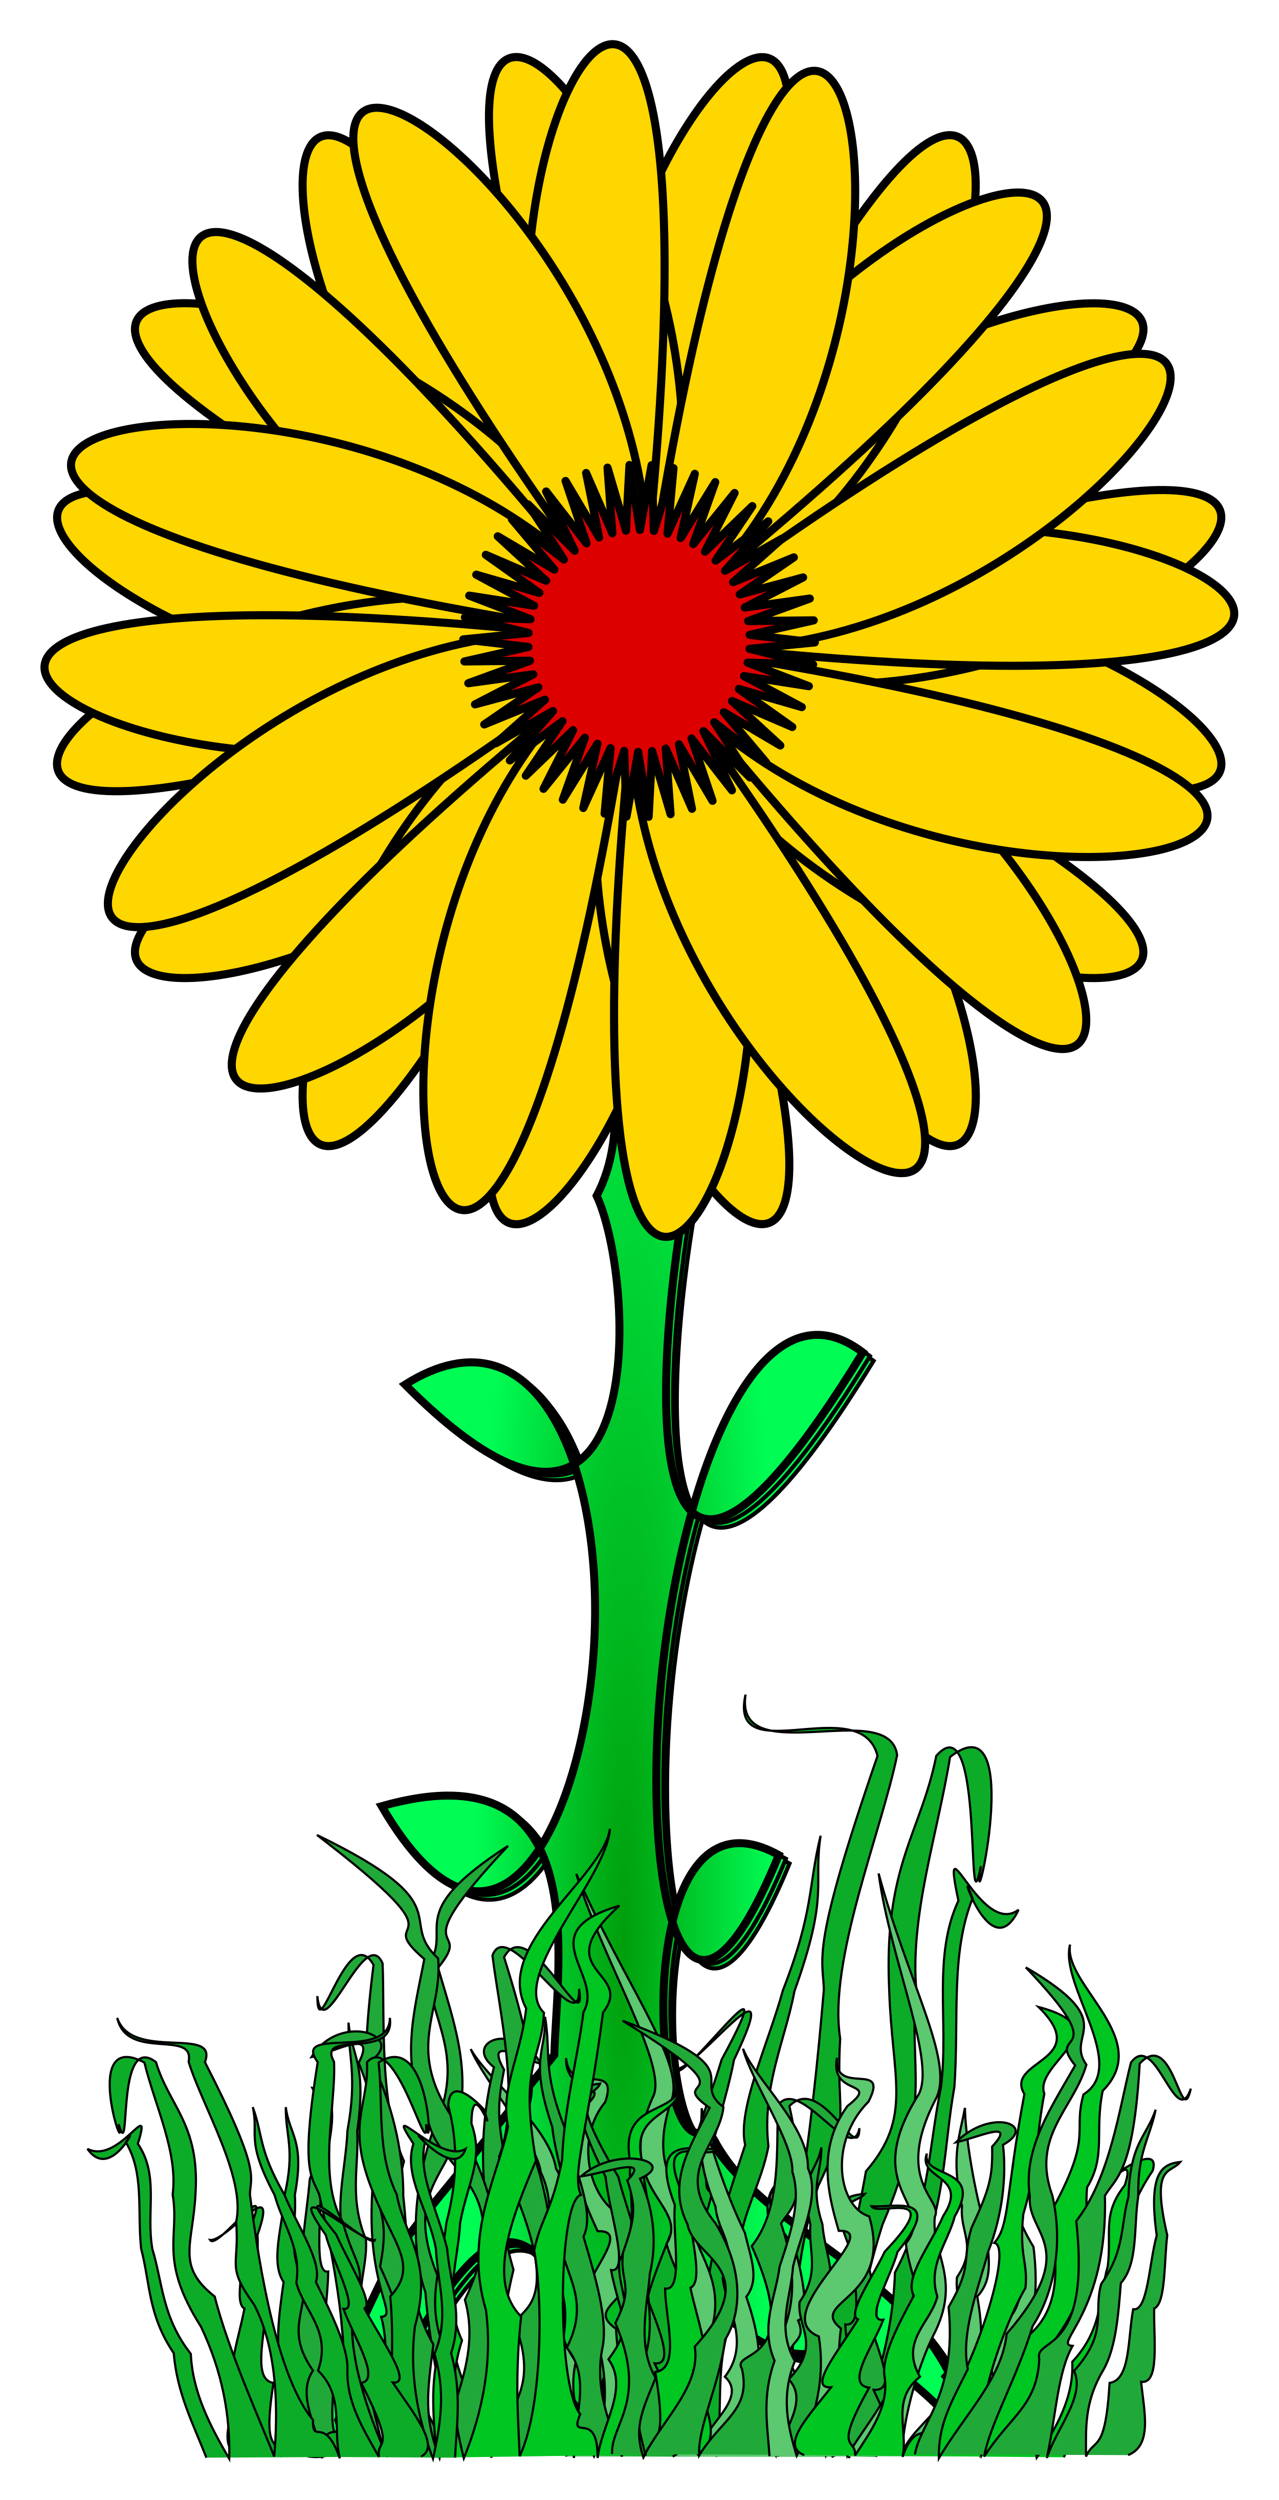 <?xml version="1.0" encoding="UTF-8"?>
<svg width="317.46" height="620" version="1.1" viewBox="0 0 3.527 6.889" xmlns="http://www.w3.org/2000/svg" xmlns:xlink="http://www.w3.org/1999/xlink">
<defs>
<linearGradient id="b">
<stop stop-color="#009e0b" offset="0"/>
<stop stop-color="#00fd54" offset="1"/>
</linearGradient>
<radialGradient id="e" cx="1.468" cy="5.174" r="1.391" gradientTransform="matrix(.505 .006 -.03 4.035 3.222 -12.727)" gradientUnits="userSpaceOnUse" xlink:href="#b"/>
<radialGradient id="g" cx="1.468" cy="5.174" r="1.391" gradientTransform="matrix(.505 .006 -.03 4.035 3.205 -12.749)" gradientUnits="userSpaceOnUse" xlink:href="#b"/>
<radialGradient id="f" cx="1.468" cy="5.174" r="1.391" gradientTransform="matrix(.505 .006 -.03 4.035 3.172 -12.766)" gradientUnits="userSpaceOnUse" xlink:href="#b"/>
</defs>
<g transform="translate(-.942 -3.712)">
<g transform="matrix(.593 0 0 .594 .433 4.253)">
<g fill-rule="evenodd" stroke="#000">
<path d="m3.158 2.708c0.217 0.387 0.835 1.381 0.525 1.968 0.185 0.395 0.254 2.028-0.891 0.876 0.627-0.394 0.93 0.411 0.878 1.225-0.052 0.814-0.458 1.635-0.987 0.731 0.988-0.279 0.816 0.704 0.803 1.154-1.025 1.277-0.547 0.584-1.183 1.821 0.445 0.051 0.757-1.369 1.16-0.83 0.184 0.333-0.147 0.445 0.235 0.744-0.042-0.297 0.315-0.785 0.544-0.559 0.564 0.516 0.461-0.18 1.176 0.606-0.114-0.763-0.944-0.9-1.231-1.431-0.254 0.17-0.363-1.672 0.343-1.278-0.442 1.075-0.635 0.168-0.55-0.777s0.448-1.93 0.941-1.555c-1.161 1.89-0.941-0.194-0.801-0.851-0.026-1.294-0.781-1.676-0.962-1.843z" fill="url(#e)" stroke-width=".019"/>
<path d="m3.141 2.686c0.217 0.387 0.835 1.381 0.525 1.968 0.185 0.395 0.254 2.028-0.891 0.876 0.627-0.394 0.93 0.411 0.878 1.225-0.052 0.814-0.458 1.635-0.987 0.731 0.988-0.279 0.816 0.704 0.803 1.154-1.025 1.277-0.547 0.584-1.183 1.821 0.445 0.051 0.757-1.369 1.16-0.83 0.184 0.333-0.147 0.445 0.235 0.744-0.042-0.297 0.315-0.785 0.544-0.559 0.564 0.516 0.461-0.18 1.176 0.606-0.114-0.763-0.944-0.899-1.231-1.431-0.254 0.17-0.363-1.672 0.343-1.278-0.442 1.075-0.635 0.168-0.55-0.777s0.448-1.93 0.941-1.555c-1.161 1.89-0.941-0.194-0.801-0.851-0.026-1.294-0.781-1.676-0.962-1.843z" fill="url(#g)" stroke-width=".019"/>
<path d="m3.108 2.669c0.217 0.387 0.835 1.381 0.525 1.968 0.185 0.395 0.254 2.028-0.891 0.876 0.627-0.394 0.93 0.411 0.878 1.225-0.052 0.814-0.458 1.635-0.987 0.731 0.988-0.279 0.816 0.704 0.803 1.154-1.025 1.277-0.547 0.584-1.183 1.821 0.445 0.051 0.757-1.369 1.16-0.83 0.184 0.333-0.147 0.445 0.235 0.744-0.042-0.297 0.315-0.785 0.544-0.559 0.564 0.516 0.461-0.18 1.176 0.606-0.114-0.763-0.944-0.899-1.231-1.431-0.254 0.17-0.363-1.672 0.343-1.278-0.442 1.075-0.635 0.168-0.55-0.777s0.448-1.93 0.941-1.555c-1.161 1.89-0.941-0.194-0.801-0.851-0.026-1.294-0.781-1.676-0.962-1.843z" fill="url(#f)" stroke-width=".037"/>
</g>
<g transform="matrix(.488 0 0 .488 -.507 -.053)">
<g id="c" transform="translate(.886 .453)">
<path id="a" d="m8 3.851c4.063-10.176-2.005-3.907 0.011 0.043" fill="#fed600" fill-rule="evenodd" stroke="#000" stroke-width=".077"/>
<use transform="matrix(0 1 -1 0 11.884 -4.123)" width="100%" height="100%" xlink:href="#a"/>
<use transform="matrix(0 -1 1 0 4.123 11.884)" width="100%" height="100%" xlink:href="#a"/>
<use transform="matrix(-1 0 0 -1 16.006 7.761)" width="100%" height="100%" xlink:href="#a"/>
<use transform="matrix(-.707 .707 -.707 -.707 16.406 .965)" width="100%" height="100%" xlink:href="#a"/>
<use transform="matrix(.707 .707 -.707 .707 5.088 -4.522)" width="100%" height="100%" xlink:href="#a"/>
<use transform="matrix(.707 -.707 .707 .707 -.4 6.796)" width="100%" height="100%" xlink:href="#a"/>
<use transform="matrix(-.707 -.707 .707 -.707 10.918 12.283)" width="100%" height="100%" xlink:href="#a"/>
</g>
<use id="d" transform="matrix(0 -1 -1 0 13.222 13.222)" width="100%" height="100%" xlink:href="#c"/>
<use transform="matrix(.966 -.259 .259 .966 -.819 2.448)" width="100%" height="100%" xlink:href="#c"/>
<use transform="matrix(.966 -.259 .259 .966 -.819 2.448)" width="100%" height="100%" xlink:href="#d"/>
<path d="m9.945 5.634-0.444-0.441 0.272 0.563-0.385-0.493 0.2 0.593-0.32-0.537 0.124 0.613-0.25-0.573 0.046 0.624-0.176-0.6-0.033 0.625-0.1-0.618-0.111 0.616-0.022-0.625-0.187 0.597 0.057-0.623-0.26 0.569 0.135-0.611-0.33 0.532 0.21-0.589-0.394 0.486 0.282-0.558-0.451 0.433 0.35-0.518-0.502 0.373 0.412-0.47-0.545 0.307 0.468-0.415-0.579 0.236 0.516-0.353-0.604 0.162 0.556-0.286-0.62 0.085 0.588-0.214-0.625 0.007 0.61-0.138-0.621-0.072 0.623-0.061-0.607-0.149 0.625 0.018-0.584-0.224 0.618 0.096-0.551-0.295 0.601 0.173-0.51-0.362 0.575 0.247-0.461-0.423 0.539 0.317-0.404-0.478 0.495 0.382-0.341-0.525 0.444 0.441-0.272-0.563 0.385 0.493-0.2-0.593 0.32 0.537-0.124-0.613 0.25 0.573-0.046-0.624 0.176 0.6 0.033-0.625 0.1 0.618 0.111-0.616 0.022 0.625 0.187-0.597-0.057 0.623 0.26-0.569-0.135 0.611 0.33-0.532-0.21 0.589 0.394-0.486-0.282 0.558 0.451-0.433-0.35 0.518 0.502-0.373-0.412 0.47 0.545-0.307-0.468 0.415 0.579-0.236-0.516 0.353 0.604-0.162-0.556 0.286 0.62-0.085-0.588 0.214 0.625-0.007-0.61 0.138 0.621 0.072-0.623 0.061 0.607 0.149-0.625-0.018 0.584 0.224-0.618-0.096 0.551 0.295-0.601-0.173 0.51 0.362-0.575-0.247 0.461 0.423-0.539-0.317 0.404 0.478-0.495-0.382z" color="black" fill="#d00" fill-rule="evenodd" stroke="#000" stroke-linecap="round" stroke-linejoin="round" stroke-width=".077"/>
</g>
</g>
<g transform="translate(-.028 -.033)" fill-rule="evenodd" stroke="#000" stroke-width=".006">
<path d="m3.386 10.516c0.043-0.162 0.097-0.313 0.108-0.51 0.085-0.185 0.078-0.342 0.108-0.51 0.013-0.189-0.011-0.367 0.05-0.519-0.05-0.135 0.046 0.202 0.127 0.031-0.105 0.079-0.217-0.267-0.166-0.025-0.072 0.155-0.026 0.331-0.048 0.514-0.035 0.169-0.032 0.334-0.127 0.511-0.006 0.188-0.064 0.351-0.127 0.511-0.004-0.21 0.023-0.425 0.093-0.644 0.141-0.33 0.07-0.438 0.093-0.644-0.018-0.207 0.058-0.429 0.093-0.644 0.216-0.168 0.054 0.516 0.085 0.301-0.043 0.214 0.012-0.458-0.123-0.304-0.043 0.214-0.145 0.302-0.13 0.642 0.008 0.251 0.066 0.352-0.064 0.503-0.045 0.262-0.155 0.62-0.197 0.78-0.012-0.201-0.014-0.512 0.066-0.741 0.094-0.194 0.047-0.185 0.06-0.405-0.034-0.214 0.113-0.567 0.157-0.781-0.021-0.162-0.45 0.047-0.418-0.167-0.049 0.215 0.318-0.013 0.364 0.169-0.185 0.535-0.151 0.553-0.148 0.644-0.018 0.207-0.075 0.867-0.209 1.101 0.002 0.128-0.037-0.031-0.088 0.187 0.024-0.143-0.015-0.303 0.072-0.428-0.045-0.191 0.046-0.287 0.072-0.428-0.018-0.166 0.045-0.287 0.072-0.428 0.097-0.27 0.051-0.29 0.072-0.428-0.035 0.142-0.018 0.206-0.104 0.426-0.04 0.146-0.127 0.329-0.104 0.426-0.053 0.16-0.106 0.32-0.104 0.426 0.004 0.161-0.053 0.292-0.104 0.426 0.009-0.097-0.062-9e-3 0.059-0.362-0.066-0.014 0.024-0.222 0.059-0.362-0.055 0.013 0.036-0.234 0.059-0.362 0.153-0.32-0.109 0.036-0.162 0.025 0.01 0.061 0.32-0.38 0.128-0.026-0.04 0.134-0.124 0.335-0.094 0.361-0.055 0.152-0.163 0.372-0.094 0.361-0.066 0.146-0.159 0.312-0.094 0.361" fill="#0dac28"/>
<path d="m2.532 10.515c-0.019-0.083-0.05-0.162-0.031-0.263-0.057-0.094-0.026-0.174-0.031-0.26 0.016-0.096 0.029-0.183-0.009-0.261-0.008-0.077-0.158-0.254-0.193-0.339 0.046 0.083 0.218 0.214 0.235 0.329 0.049 0.079 0.011 0.178 0.005 0.271 0.009 0.086-0.018 0.17 0.05 0.261-0.022 0.096 0.011 0.179 0.05 0.261 0.036-0.107 0.042-0.217 0.005-0.329-0.157-0.059 0.136-0.297 0.005-0.291-0.041-0.09-0.102-0.223-0.035-0.344 0.083-0.074-0.054-0.024-0.052-0.133 0.01 0.109 0.148 0.005 0.108 0.121-0.092 0.111-0.035 0.29 0.056 0.316 0.107 0.232-0.134 0.233-0.026 0.309 0.005 0.134 0.06 0.268 0.077 0.35 0.043-0.103 0.132-0.214 0.086-0.33 0.1-0.049 0.014-0.124-0.024-0.254 0.067-0.109-0.152-0.146-0.038-0.404 0.046-0.082-0.136-0.371-0.211-0.616 0.132 0.301 0.294 0.512 0.265 0.617-0.083 0.233 0.068 0.282 0.051 0.329 0.006 0.101 0.106 0.172 0.051 0.329-0.022 0.065-0.048 0.217-0.03 0.329-0.002-0.073 0.143-0.154 0.073-0.218 0.075-0.097-0.001-0.201-0.006-0.273 0.044-0.085-0.014-0.124-0.02-0.196-0.057-0.138-0.038-0.201-0.038-0.271 0.013 0.072 0.064 0.231 0.119 0.343 0.018 0.075 0.041 0.128 0.004 0.177 0.029 0.082 0.045 0.168 0.028 0.222-0.029 0.082 0.022 0.145 0.053 0.213 0.005-0.049 0.07 0.033 0.002-0.147 0.069-0.007-0.055-0.066-0.011-0.222 0.053 0.006 0.048-0.091 0.044-0.156-0.106-0.163-0.043-0.239 0.013-0.244-0.019 0.031-0.136 0.017 0.004 0.197 0.02 0.069 0.045 0.188 0.01 0.202 0.033 0.077-0.068 0.047 6.67e-5 0.16 0.045 0.075 0.166 0.191 0.092 0.216" fill="#5cc86f"/>
<path d="m2.393 10.506c0.004-0.113-0.081-0.204-0.007-0.506-0.044-0.148-0.009-0.154-0.017-0.272-0.026-0.132-0.03-0.173-0.009-0.279-0.054-0.097 0.046-0.03 0.103-0.016-0.078-0.123-0.218-0.059-0.131 0.009-0.028 0.109-0.039 0.24-0.022 0.367 0.005 0.118 0.03 0.278-0.013 0.402 0.031 0.131 0.048 0.195 0.028 0.307-0.044-0.147-0.128-0.274-0.114-0.428-0.157-0.301 0.003-0.34 0.016-0.472 0.047-0.164-0.007-0.305-0.049-0.45 0.107-0.13-0.113-0.01 0.193-0.336-0.3 0.194-0.144 0.227-0.224 0.334 0.009 0.15 0.112 0.246 0.018 0.448-0.069 0.197-0.053 0.361-0.022 0.448 0.014 0.183 0.061 0.336 0.058 0.448-0.049-0.14-0.116-0.175-0.095-0.335 0.027-0.077-0.142-0.007-0.022-0.474-0.069-0.15-0.053-0.395-0.059-0.545-0.049-0.113-0.164 0.24-0.18 0.09 0.001 0.15 0.083-0.212 0.155-0.086-0.047 0.374-0.001 0.391 0.019 0.454-0.078 0.403 0.06 0.512 0.002 0.516 0.026 0.089 0.005 0.232 0.006 0.385-0.008-0.1-0.071-0.212-0.024-0.299-0.074-0.133-0.018-0.2-0.024-0.299-0.047-0.116-0.019-0.2-0.024-0.299 0.027-0.189-0.015-0.203-0.024-0.299-7.401e-4 0.099 0.025 0.144-0.003 0.298-0.004 0.102-0.04 0.23-0.003 0.298-0.012 0.112-0.024 0.224-0.003 0.298 0.034 0.112 0.013 0.204-0.003 0.298-0.011-0.068-0.052-0.006-0.022-0.253-0.056-0.009-0.023-0.155-0.022-0.253-0.042 0.009-0.016-0.164-0.022-0.253 0.063-0.224 0.024-0.245-0.022-0.253 0.02 0.042 0.082 5e-3 -0.007 0.252-0.007 0.094-0.036 0.234-0.007 0.252-0.016 0.106-0.061 0.26-0.007 0.252-0.026 0.102-0.069 0.218-0.007 0.252" fill="#20a938"/>
<path d="m2.093 10.506c-0.023-0.116 0.067-0.208-0.075-0.515 0.03-0.151-0.015-0.157-0.024-0.277 0.011-0.134 0.008-0.176-0.035-0.284 0.051-0.099-0.063-0.03-0.13-0.016 0.076-0.125 0.262-0.06 0.165 9e-3 0.053 0.111 0.089 0.244 0.088 0.374 0.014 0.121 0.009 0.283 0.083 0.409-0.017 0.134-0.027 0.199 0.017 0.313 0.03-0.15 0.114-0.28 0.07-0.436 0.145-0.307-0.06-0.346-0.098-0.481-0.086-0.167-0.042-0.311-0.014-0.458-0.155-0.133 0.138-0.01-0.296-0.342 0.406 0.197 0.217 0.231 0.334 0.34 0.014 0.153-0.098 0.25 0.052 0.457 0.119 0.2 0.126 0.368 0.102 0.457 0.013 0.187-0.02 0.342 0.003 0.457 0.037-0.143 0.115-0.178 0.063-0.341-0.046-0.079 0.175-0.008-0.052-0.483 0.061-0.152 4.156e-4 -0.403-0.018-0.555 0.042-0.115 0.244 0.244 0.239 0.092 0.023 0.153-0.139-0.216-0.207-0.087 0.121 0.381 0.067 0.398 0.052 0.463 0.164 0.411 0.01 0.521 0.084 0.525-0.018 0.091 0.032 0.236 0.057 0.392-0.006-0.102 0.053-0.215-0.02-0.304 0.069-0.136-0.011-0.204-0.02-0.304 0.039-0.118-0.01-0.204-0.02-0.304-0.065-0.192-0.016-0.206-0.02-0.304 0.017 0.101-0.008 0.146 0.053 0.303 0.022 0.104 0.088 0.234 0.053 0.303 0.034 0.114 0.067 0.228 0.053 0.303-0.024 0.114 0.017 0.208 0.053 0.303 0.003-0.069 0.064-0.006-0.015-0.257 0.068-0.01 0.003-0.158-0.015-0.257 0.054 0.009-0.007-0.167-0.015-0.257-0.115-0.228-0.071-0.25-0.015-0.257-0.018 0.043-0.101 0.005 0.05 0.257 0.024 0.096 0.084 0.238 0.05 0.257 0.037 0.108 0.119 0.265 0.05 0.257 0.049 0.104 0.123 0.222 0.05 0.257" fill="#20a938"/>
<path d="m2.173 10.518c-0.005-0.103-0.022-0.199 0.014-0.324-0.041-0.117 0.003-0.217 0.014-0.324 0.032-0.12 0.031-0.226 0.005-0.322 0.005-0.095 0.099 0.011 0.099 0.011 0.032 0.104-0.033-0.105-0.035 0.038 0.035 0.099-0.009 0.157-0.031 0.273-0.006 0.108-0.047 0.212 0.005 0.325-0.039 0.119-0.02 0.223 0.005 0.325 0.054-0.134 0.079-0.27 0.061-0.409-0.063-0.209 0.035-0.374 0.061-0.505-0.022-0.106 0.034-0.189 0.05-0.326-0.093-0.176 0.211-0.359 0.231-0.495-0.008 0.136-0.281 0.409-0.182 0.507-0.007 0.136-0.069 0.134-0.022 0.407-0.068 0.16-0.136 0.334-0.041 0.43-0.018 0.167-0.008 0.283-0.004 0.385 0.061-0.128 0.066-0.422 0.04-0.567 0.019-0.091 0.048-0.104 0.077-0.249 0.006-0.15 0.042-0.274 0.059-0.408 0.06-0.103-0.153-0.219 0.099-0.293-0.205 0.184 0.044 0.179-0.045 0.294-0.045 0.34-0.087 0.445-0.061 0.503-0.063 0.013-0.069 0.523-0.002 0.604-0.033 0.081 0.049-0.018 0.048 0.121 0.01-0.091 0.088-0.192 0.03-0.272 0.092-0.121 0.022-0.182 0.03-0.272 0.058-0.105 0.023-0.182 0.03-0.272-0.033-0.171 0.126-0.125 0.138-0.212 9.2e-4 0.09-0.14 0.071-0.105 0.211 0.005 0.093 0.049 0.209 0.003 0.27 0.015 0.102 0.03 0.203 0.003 0.27-0.043 0.102-0.017 0.185 0.003 0.27 0.014-0.061 0.065-0.006 0.027-0.23 0.07-0.009 0.029-0.141 0.027-0.23 0.052 0.008 0.02-0.149 0.027-0.23-0.078-0.203 0.06-0.148 0.116-0.155-0.025 0.039-0.191-0.07-0.081 0.154 0.009 0.085 0.045 0.213 0.008 0.229 0.02 0.096 0.075 0.236 0.008 0.229 0.032 0.093 0.086 0.198 0.008 0.229" fill="#00c622"/>
<path d="m2.225 10.518c0.004-0.092 0.019-0.177-0.011-0.288 0.034-0.104-0.003-0.193-0.011-0.288-0.027-0.107-0.082-0.207-0.061-0.293-0.068-0.076 0.079 0.114 0.112 0.018-0.072 0.045-0.234-0.151-0.144-0.014-0.029 0.088 0.044 0.187 0.062 0.29 0.005 0.096 0.039 0.188-0.004 0.289 0.032 0.106 0.016 0.198-0.004 0.289-0.045-0.119-0.065-0.24-0.05-0.364 0.052-0.186-0.029-0.247-0.05-0.364-0.056-0.117-0.037-0.242-0.05-0.364 0.147-0.095 0.148 0.291 0.131 0.17 0.007 0.121-0.081-0.258-0.163-0.171 0.006 0.121-0.061 0.171 0.018 0.362 0.057 0.142 0.125 0.199 0.046 0.284 0.015 0.148-0.006 0.35-0.009 0.441-0.05-0.114-0.114-0.289-0.092-0.418 0.04-0.11 0.003-0.104-0.03-0.229-0.071-0.121-0.018-0.32-0.024-0.441-0.05-0.091 0.17-3.33e-4 0.154-0.121 0.001 0.121-0.273 0.02-0.199 0.122-0.048 0.302-0.017 0.313 0.004 0.364 0.026 0.117 0.109 0.49 0.044 0.622 0.027 0.072-0.037-0.017-0.036 0.106-0.008-0.081-0.073-0.171-0.025-0.242-0.076-0.108-0.018-0.162-0.025-0.242-0.048-0.094-0.019-0.162-0.025-0.242 0.028-0.152-0.015-0.164-0.025-0.242-7.668e-4 0.08 0.026 0.116-0.003 0.241-0.005 0.083-0.041 0.186-0.003 0.241-0.013 0.091-0.025 0.181-0.003 0.241 0.035 0.091 0.014 0.165-0.003 0.241-0.011-0.055-0.053-0.005-0.022-0.204-0.058-0.008-0.024-0.125-0.022-0.204-0.043 0.007-0.017-0.132-0.022-0.204 0.064-0.181-0.084 0.02-0.131 0.014 0.02 0.034 0.192-0.215 0.102-0.015-0.007 0.076-0.037 0.189-0.007 0.204-0.016 0.086-0.062 0.21-0.007 0.204-0.026 0.083-0.071 0.176-0.007 0.204" fill="#0dac28"/>
<path d="m1.539 10.518c-0.036-0.092-0.081-0.177-0.09-0.288-0.071-0.104-0.065-0.193-0.09-0.288-0.011-0.107 0.009-0.207-0.042-0.293 0.042-0.076-0.039 0.114-0.106 0.018 0.088 0.045 0.181-0.151 0.139-0.014 0.06 0.088 0.022 0.187 0.04 0.29 0.029 0.096 0.027 0.188 0.106 0.289 0.005 0.106 0.053 0.198 0.106 0.289 0.003-0.119-0.019-0.24-0.078-0.364-0.118-0.186-0.058-0.247-0.078-0.364 0.015-0.117-0.048-0.242-0.078-0.364-0.18-0.095-0.046 0.291-0.071 0.17 0.036 0.121-0.01-0.258 0.103-0.171 0.036 0.121 0.121 0.171 0.109 0.362-0.007 0.142-0.055 0.199 0.053 0.284 0.037 0.148 0.129 0.35 0.164 0.441 0.01-0.114 0.012-0.289-0.055-0.418-0.079-0.11-0.04-0.104-0.05-0.229 0.028-0.121-0.094-0.32-0.131-0.441 0.018-0.091-0.17-3.33e-4 -0.197-0.121 0.041 0.121 0.28 0.02 0.242 0.122 0.155 0.302 0.126 0.313 0.124 0.364 0.015 0.117 0.063 0.49 0.174 0.622-0.002 0.072 0.031-0.017 0.074 0.106-0.02-0.081 0.013-0.171-0.06-0.242 0.038-0.108-0.038-0.162-0.06-0.242 0.015-0.094-0.038-0.162-0.06-0.242-0.081-0.152-0.043-0.164-0.06-0.242 0.029 0.08 0.015 0.116 0.087 0.241 0.034 0.083 0.106 0.186 0.087 0.241 0.045 0.091 0.089 0.181 0.087 0.241-0.003 0.091 0.044 0.165 0.087 0.241-0.008-0.055 0.052-0.005-0.049-0.204 0.055-0.008-0.02-0.125-0.049-0.204 0.046 0.007-0.03-0.132-0.049-0.204-0.128-0.181 0.091 0.02 0.136 0.014-0.008 0.034-0.268-0.215-0.107-0.015 0.034 0.076 0.104 0.189 0.078 0.204 0.046 0.086 0.136 0.21 0.078 0.204 0.056 0.083 0.133 0.176 0.078 0.204" fill="#0dac28"/>
<path d="m2.658 10.508c-0.005-0.081 0.101-0.146 0.009-0.361 0.054-0.106 0.011-0.11 0.021-0.194 0.033-0.094 0.037-0.124 0.012-0.199 0.067-0.069-0.058-0.021-0.128-0.011 0.097-0.087 0.272-0.042 0.163 0.006 0.035 0.077 0.049 0.171 0.027 0.262-0.006 0.084-0.037 0.198 0.016 0.287-0.039 0.094-0.06 0.139-0.034 0.219 0.054-0.105 0.159-0.196 0.142-0.305 0.195-0.215-0.004-0.242-0.02-0.337-0.059-0.117 0.009-0.218 0.061-0.321-0.133-0.093 0.14-0.007-0.24-0.24 0.373 0.138 0.179 0.162 0.278 0.238-0.011 0.107-0.139 0.175-0.022 0.32 0.086 0.14 0.066 0.258 0.027 0.32-0.018 0.131-0.076 0.24-0.072 0.32 0.061-0.1 0.144-0.125 0.118-0.239-0.033-0.055 0.176-0.005 0.027-0.338 0.086-0.107 0.066-0.282 0.073-0.389 0.06-0.081 0.204 0.171 0.224 0.064-0.002 0.107-0.103-0.152-0.193-0.061 0.058 0.267 0.002 0.279-0.023 0.324 0.097 0.288-0.075 0.365-0.002 0.368-0.033 0.064-0.007 0.166-0.007 0.274 0.01-0.071 0.088-0.151 0.03-0.213 0.092-0.095 0.022-0.143 0.03-0.213 0.058-0.083 0.023-0.143 0.03-0.213-0.033-0.135 0.018-0.145 0.03-0.213 9.267e-4 0.071-0.032 0.103 0.003 0.212 0.005 0.073 0.049 0.164 0.003 0.212 0.015 0.08 0.03 0.16 0.003 0.212-0.043 0.08-0.017 0.146 0.003 0.212 0.014-0.048 0.065-0.004 0.027-0.18 0.07-0.007 0.029-0.11 0.027-0.18 0.052 0.006 0.02-0.117 0.027-0.18-0.078-0.16-0.03-0.175 0.027-0.18-0.025 0.03-0.101 0.004 0.008 0.18 0.009 0.067 0.045 0.167 0.008 0.18 0.02 0.076 0.075 0.185 0.008 0.18 0.032 0.073 0.086 0.156 0.008 0.18" fill="#20a938"/>
<path d="m3.092 10.514c-0.005-0.083-0.022-0.162 0.014-0.263-0.041-0.094 0.003-0.174 0.014-0.26 0.032-0.096 0.06-0.183 0.035-0.261 0.005-0.077-0.115-0.254-0.136-0.339 0.032 0.083 0.182 0.214 0.179 0.329 0.035 0.079-0.019 0.178-0.041 0.271-0.006 0.086-0.047 0.17 0.005 0.261-0.039 0.096-0.02 0.179 0.005 0.261 0.054-0.107 0.079-0.217 0.061-0.329-0.147-0.059 0.187-0.297 0.055-0.291-0.026-0.09-0.064-0.223 0.024-0.344 0.095-0.074-0.05-0.024-0.029-0.133-0.008 0.109 0.147 0.005 0.087 0.121-0.111 0.111-0.084 0.29 0.002 0.316 0.068 0.232-0.173 0.233-0.078 0.309-0.018 0.134 0.014 0.268 0.018 0.35 0.061-0.103 0.168-0.214 0.142-0.33 0.109-0.049 0.036-0.124 0.019-0.254 0.086-0.109-0.127-0.146 0.031-0.404 0.06-0.082-0.073-0.371-0.106-0.616 0.081 0.301 0.207 0.512 0.16 0.617-0.123 0.233 0.02 0.282-0.005 0.329-0.011 0.101 0.077 0.172-0.005 0.329-0.033 0.065-0.084 0.217-0.085 0.329 0.01-0.073 0.169-0.154 0.11-0.218 0.092-0.097 0.033-0.201 0.041-0.273 0.058-0.085 0.007-0.124 0.014-0.196-0.033-0.138-0.004-0.201 0.008-0.271 9.2e-4 0.072 0.025 0.231 0.06 0.343 0.005 0.075 0.019 0.128-0.026 0.177 0.015 0.082 0.017 0.168-0.01 0.222-0.043 0.082-0.003 0.145 0.017 0.213 0.014-0.049 0.065 0.033 0.027-0.147 0.07-0.007-0.044-0.066 0.027-0.222 0.052 0.006 0.064-0.091 0.07-0.156-0.078-0.163-0.003-0.239 0.054-0.244-0.025 0.031-0.139 0.017-0.03 0.197 0.009 0.069 0.013 0.188-0.024 0.202 0.02 0.077-0.076 0.047-0.027 0.16 0.032 0.075 0.134 0.191 0.056 0.216" fill="#5cc86f"/>
<path d="m3.904 10.517c0.034-0.084 0.079-0.162 0.079-0.264 0.075-0.096 0.059-0.177 0.079-0.264 0.002-0.098 0.034-0.184 0.087-0.262 0.022-0.078-0.102 0.009-0.102 0.009-0.061 0.084 0.063-0.086 0.025 0.031-0.063 0.08-0.036 0.128-0.047 0.223-0.025 0.088-0.013 0.173-0.098 0.264 0.005 0.097-0.044 0.182-0.098 0.264-0.016-0.109-0.002-0.22 0.056-0.333 0.123-0.171 0.072-0.305 0.083-0.412 0.053-0.087 0.02-0.154 0.043-0.266 0.143-0.143-0.109-0.292-0.09-0.403-0.03 0.111 0.164 0.333 0.037 0.413-0.031 0.111 0.03 0.109-0.094 0.332 0.023 0.13 0.041 0.272-0.082 0.35-0.03 0.136-0.073 0.23-0.106 0.313-0.024-0.104 0.054-0.344 0.122-0.462 0.007-0.074-0.018-0.085-0.006-0.203 0.037-0.122 0.037-0.223 0.058-0.332-0.031-0.084 0.215-0.178-0.016-0.239 0.153 0.15-0.096 0.146-0.039 0.24-0.052 0.277-0.04 0.363-0.083 0.41 0.059 0.011-0.081 0.426-0.171 0.492 0.009 0.066-0.044-0.015-0.082 0.098 0.016-0.074-0.033-0.157 0.048-0.221-0.057-0.099 0.03-0.148 0.048-0.221-0.028-0.086 0.029-0.148 0.048-0.221 0.082-0.14-0.091-0.102-0.077-0.173-0.027 0.073 0.12 0.058 0.045 0.172-0.032 0.076-0.109 0.17-0.081 0.22-0.045 0.083-0.088 0.166-0.081 0.22 0.014 0.083-0.036 0.151-0.081 0.22 0.004-0.05-0.063-0.005 0.039-0.187-0.068-7e-3 0.011-0.115 0.039-0.187-0.055 0.007 0.022-0.121 0.039-0.187 0.136-0.166-0.017-0.12-0.072-0.126 0.014 0.031 0.211-0.057 0.037 0.125-0.033 0.07-0.106 0.173-0.074 0.187-0.047 0.079-0.143 0.192-0.074 0.187-0.059 0.076-0.143 0.161-0.074 0.187" fill="#00c622"/>
<path d="m3.493 10.509c0.016-0.091 0.116-0.164 0.093-0.406 0.069-0.119 0.035-0.124 0.063-0.218 0.049-0.106 0.059-0.139 0.057-0.224 0.071-0.078-0.041-0.024-0.1-0.012 0.099-0.098 0.228-0.047 0.13 0.007 0.01 0.087-0.001 0.192-0.041 0.295-0.025 0.095-0.077 0.223-0.056 0.323-0.053 0.105-0.081 0.156-0.08 0.246 0.069-0.118 0.175-0.22 0.187-0.343 0.208-0.241 0.055-0.273 0.064-0.379-0.02-0.131 0.059-0.245 0.125-0.361-0.085-0.105 0.114-0.008-0.136-0.27 0.267 0.155 0.105 0.182 0.167 0.268-0.034 0.12-0.154 0.197-0.094 0.36 0.036 0.158-0.008 0.29-0.054 0.36-0.045 0.147-0.118 0.27-0.134 0.36 0.073-0.113 0.146-0.14 0.152-0.269-0.014-0.062 0.143-6e-3 0.102-0.38 0.094-0.12 0.12-0.317 0.151-0.437 0.068-0.091 0.124 0.192 0.165 0.072-0.027 0.12-0.047-0.17-0.141-0.069-0.017 0.3-0.065 0.313-0.096 0.364 0.009 0.324-0.147 0.411-0.089 0.414-0.041 0.072-0.045 0.186-0.071 0.309 0.025-0.08 0.107-0.17 0.075-0.24 0.096-0.107 0.052-0.161 0.075-0.24 0.066-0.093 0.053-0.161 0.075-0.24 0.005-0.151 0.049-0.163 0.075-0.24-0.016 0.079-0.05 0.115-0.048 0.239-0.013 0.082 5.023e-4 0.185-0.048 0.239-0.007 0.09-0.014 0.179-0.048 0.239-0.054 0.09-0.048 0.164-0.048 0.239 0.023-0.054 0.053-0.005 0.065-0.203 0.058-0.008 0.05-0.124 0.065-0.203 0.041 0.007 0.044-0.131 0.065-0.203-0.025-0.18 0.018-0.197 0.065-0.203-0.027 0.034-0.082 0.004-0.036 0.202-0.009 0.075-0.004 0.188-0.036 0.202-0.002 0.085 0.016 0.209-0.036 0.202 0.008 0.082 0.032 0.175-0.036 0.202" fill="#20a938"/>
</g>
</g>
</svg>
